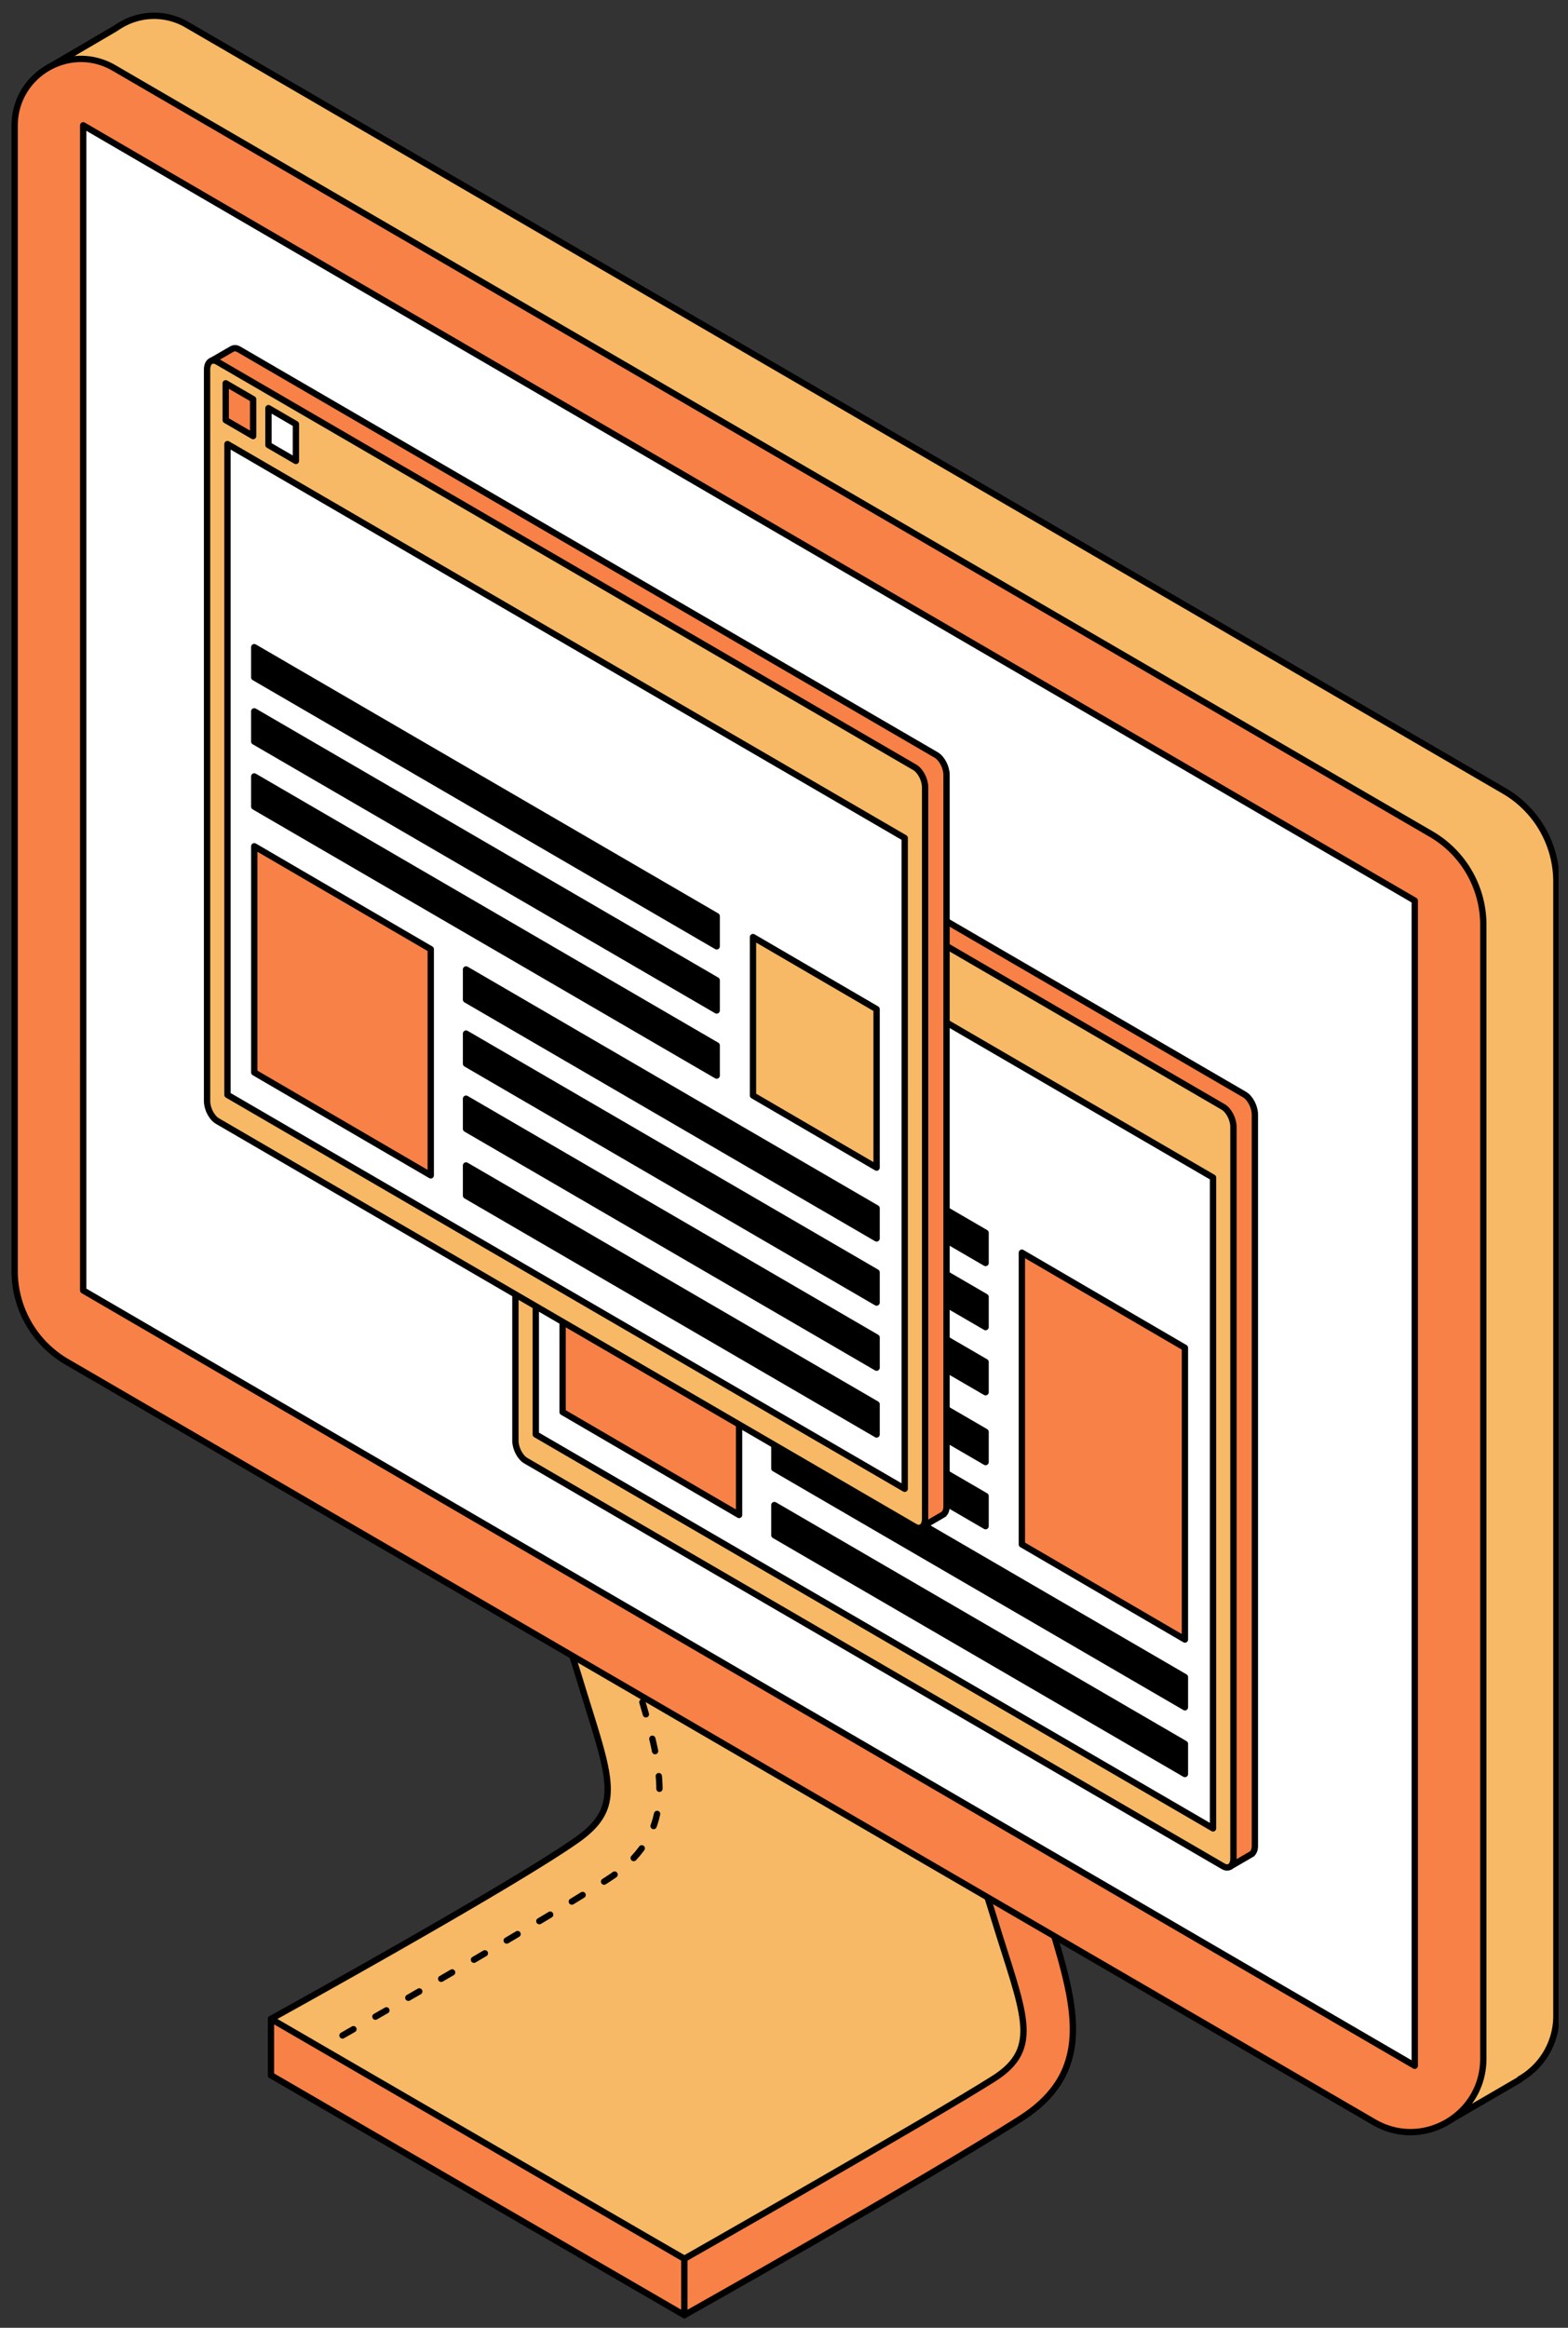 <svg xmlns="http://www.w3.org/2000/svg" width="124" height="184" fill="none" viewBox="0 0 124 184"><rect x="0" y="0" width="124" height="184" fill="#333333" stroke="none"/><g stroke="#000" stroke-linecap="round" stroke-linejoin="round" stroke-miterlimit="10" stroke-width="0.5" clip-path="url(#a)"><path fill="#F7B965" d="M21.429 159.585s19.009-10.488 24.203-14.154c3.754-2.649 2.582-4.917.278-12.463s-7.334-21.36-7.334-21.36l3.348-.541c-.582-2.025-1.274-4.049-2.257-6.083 15.348 1.542 30.66 13.103 31.742 14.484 1.151 1.469 9.658 33.25 10.81 37.395s-.018 6.602-7.102 10.876-20.998 10.806-20.998 10.806l-29.136-16.582a1365 1365 0 0 1-3.553 2.078z"/><path fill="#F78146" d="M54.118 178.545s19.382-11.022 24.455-14.231c3.881-2.456 2.33-5.188.024-12.734-2.303-7.546-7.334-21.362-7.334-21.362l4.634-.749s5.395 16.658 7.318 23.034c1.922 6.374 3.23 11.33-2.54 14.994-7.845 4.982-26.559 15.505-26.559 15.505v-4.457z"/><path stroke-dasharray="1 2" d="M50.8 134.547c1.754 5.923 2.663 10.571-2.82 14.053-5.347 3.395-15.742 9.364-21.821 12.822"/><path fill="#F78146" d="m25.545 161.971 28.572 16.573v4.457L21.43 164.04v-4.456z"/><path fill="#F7B965" d="m3.89 5.313 5.26-3.08q.38-.269.8-.469l.068-.04.004.004a5.14 5.14 0 0 1 4.772.233l104.175 60.564a8.3 8.3 0 0 1 4.113 7.172v89.621a5.75 5.75 0 0 1-2.904 5.031l.008.033-5.789 3.366-3.448-5.392.046-.029-99.946-58.105a8.3 8.3 0 0 1-4.112-7.174V6.527c0-.147.018-.287.028-.43z"/><path fill="#F78146" d="M117.302 73.11v89.621c0 4.461-4.795 7.248-8.631 5.018l-103.4-60.113a8.3 8.3 0 0 1-4.112-7.174V9.94c0-4.06 4.364-6.597 7.856-4.568L113.19 65.938a8.3 8.3 0 0 1 4.113 7.173"/><path fill="#fff" d="m6.58 9.906 92.784 54.002 12.517 7.284v92.098L6.579 102.001z"/><path fill="#F78146" d="m41.076 55.383 1.615-.932.008-.005.024-.015.006.004c.145-.092.335-.097.547.026l55.14 32.057c.454.265.822.973.822 1.584v57.812c0 .282-.085.485-.215.605l.004.008-.016.009c-.018.016-.038.022-.058.034l-1.698.988-1.04-1.952.418-.102-53.356-31.02c-.454-.265-.823-.973-.823-1.583V56.069l-.553.459z"/><path fill="#F7B965" d="M40.759 113.876c0 .61.368 1.319.822 1.583l55.14 32.056c.454.265.822-.017.822-.626V89.077c0-.611-.368-1.319-.822-1.584L41.583 55.438c-.455-.265-.823.015-.823.626z"/><path fill="#fff" d="m42.372 113.386 53.558 31.137v-51.44L42.372 61.944z"/><path fill="#E85D8F" d="m42.233 60.05 2.168 1.262V58.4l-2.168-1.261z"/><path fill="#FAB234" d="m45.614 62.017 2.17 1.262v-2.914l-2.17-1.262z"/><path fill="#000" d="M77.942 97.448v2.386l-33.45-19.448V78zm0 5.067v2.386l-33.45-19.447v-2.386zm0 5.148v2.386l-33.45-19.447v-2.385zm0 5.52v2.386l-16.704-9.711v-2.385zm0 5.07v2.384l-16.704-9.71v-2.386zm-16.704-4.564 32.468 18.877v2.386l-32.468-18.877zm0 5.278 32.468 18.876v2.385l-32.468-18.876z"/><path fill="#F78146" d="M93.706 106.537v23.059l-12.895-7.518V99.019zm-35.258-4.666v17.879l-13.957-8.136V93.736z"/><path fill="#F78146" d="m16.692 28.54 1.617-.933.008-.005.024-.015.006.004c.145-.092.334-.097.547.026l55.138 32.058c.454.264.822.974.822 1.583v57.812c0 .283-.085.485-.215.605l.004.008-.015.009c-.018.016-.039.022-.058.034l-1.699.988-1.04-1.952.419-.102-53.355-31.02c-.454-.264-.823-.973-.823-1.583V29.225l-.553.46z"/><path fill="#F7B965" d="M16.375 87.033c0 .61.368 1.318.823 1.583l55.138 32.057c.454.265.823-.015.823-.626V62.235c0-.61-.369-1.319-.823-1.583L17.198 28.596c-.455-.265-.823.015-.823.626z"/><path fill="#fff" d="m17.988 86.543 53.558 31.137V66.24L17.988 35.102z"/><path fill="#F78146" d="m17.85 33.21 2.168 1.26v-2.913l-2.169-1.26z"/><path fill="#fff" d="m21.23 35.175 2.17 1.26v-2.912l-2.17-1.261z"/><path fill="#000" d="M56.677 72.417v2.386l-36.57-21.26v-2.387zm0 5.071v2.385l-36.57-21.26v-2.386zm0 5.147v2.384l-36.57-21.26v-2.386zm-19.822-6.006 32.468 18.877v2.385L36.855 79.015zm0 5.071 32.468 18.875v2.386L36.855 84.084zm0 5.146 32.468 18.876v2.385L36.855 89.23zm0 5.277L69.323 111v2.386L36.855 94.509z"/><path fill="#F7B965" d="M69.323 79.769v12.523l-9.776-5.698V74.07z"/><path fill="#F78146" d="M34.064 75.029v17.877l-13.956-8.134v-17.88z"/></g><defs><clipPath id="a"><path fill="#fff" d="M.75.75h122.5v182.5H.75z"/></clipPath></defs></svg>